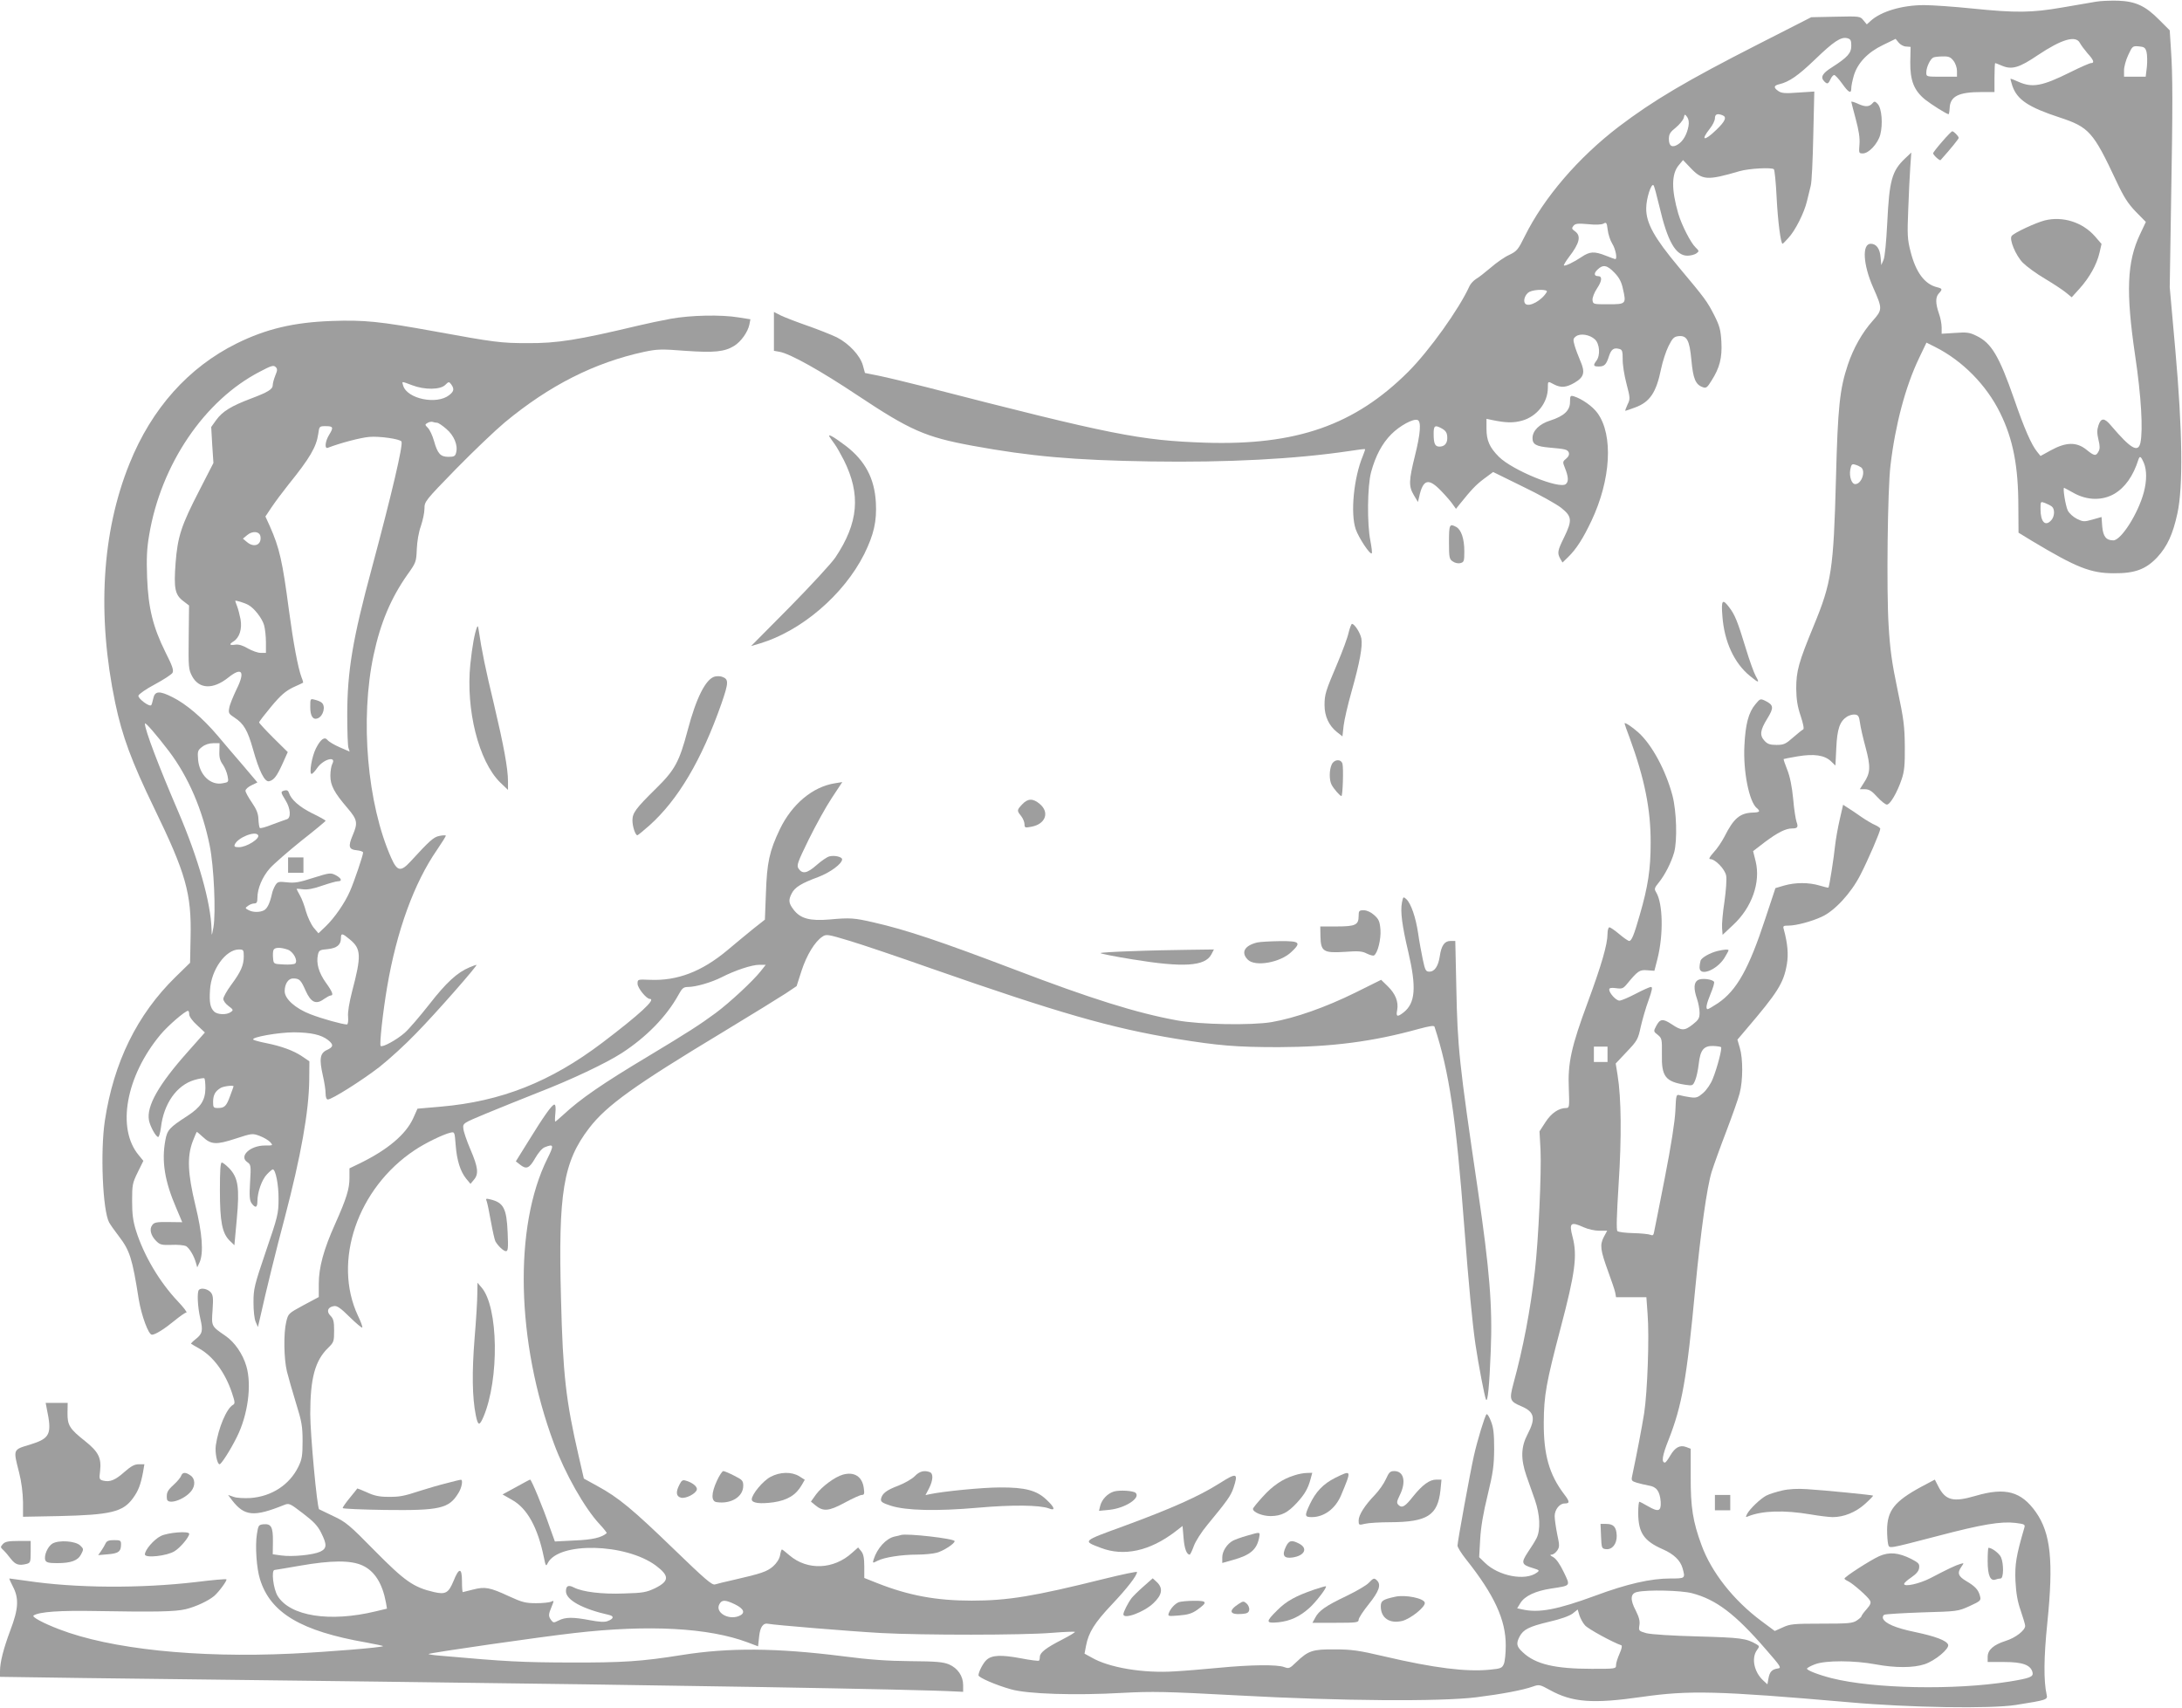 <?xml version="1.0" standalone="no"?>
<!DOCTYPE svg PUBLIC "-//W3C//DTD SVG 20010904//EN"
 "http://www.w3.org/TR/2001/REC-SVG-20010904/DTD/svg10.dtd">
<svg version="1.0" xmlns="http://www.w3.org/2000/svg"
 width="1280pt" height="1002pt" viewBox="0 0 1280 1002"
 preserveAspectRatio="xMidYMid meet">
<g transform="translate(0,1002) scale(0.1,-0.1)"
fill="#9e9e9e" stroke="none">
<path d="M12295 10010 c-27 -5 -117 -20 -198 -34 -180 -31 -270 -32 -527 -6
-107 11 -234 20 -283 20 -129 0 -253 -37 -314 -93 l-22 -20 -20 24 c-19 24
-22 24 -163 21 l-143 -3 -310 -158 c-424 -216 -616 -330 -819 -484 -238 -182
-439 -416 -552 -644 -38 -77 -46 -87 -90 -108 -27 -12 -76 -46 -109 -75 -33
-28 -72 -59 -87 -67 -14 -9 -32 -28 -38 -42 -60 -133 -236 -379 -359 -502
-314 -313 -656 -433 -1190 -416 -383 13 -546 45 -1641 327 -107 27 -231 57
-276 66 l-80 16 -12 44 c-16 58 -81 128 -153 165 -31 15 -109 46 -172 68 -63
22 -133 49 -156 60 l-41 21 0 -114 0 -114 34 -6 c63 -12 240 -111 456 -255
310 -206 398 -245 675 -296 338 -62 594 -85 1045 -92 450 -7 849 14 1165 61
50 8 91 13 93 11 1 -1 -5 -19 -13 -39 -54 -129 -74 -338 -42 -431 18 -51 84
-151 94 -141 3 3 -1 36 -8 73 -20 98 -18 321 4 403 26 96 65 169 119 223 50
50 129 93 154 83 22 -9 17 -79 -16 -211 -36 -145 -37 -178 -6 -230 l24 -40 7
30 c23 105 55 113 131 33 28 -29 58 -64 67 -78 l18 -25 20 25 c71 88 96 115
144 151 l54 40 173 -85 c96 -46 198 -103 226 -125 64 -51 66 -73 17 -174 -38
-77 -41 -91 -22 -125 l13 -22 33 32 c48 47 87 108 136 211 115 242 130 505 36
634 -29 40 -91 83 -138 98 -21 6 -23 3 -23 -33 0 -50 -35 -83 -116 -109 -64
-20 -104 -60 -104 -103 0 -37 21 -49 102 -56 35 -3 73 -7 84 -10 32 -6 38 -33
12 -54 -21 -17 -22 -21 -9 -52 22 -55 24 -83 6 -98 -38 -31 -312 81 -392 160
-55 55 -73 96 -73 165 l0 58 33 -7 c81 -17 126 -18 178 -3 86 25 149 106 149
192 0 40 -1 40 36 20 41 -21 71 -19 121 10 56 33 63 61 33 129 -12 28 -27 68
-33 89 -10 35 -9 41 8 54 26 19 81 10 111 -18 28 -26 33 -93 9 -125 -21 -28
-18 -34 14 -34 33 0 44 11 60 62 13 39 28 50 60 41 17 -4 20 -13 20 -60 -1
-30 9 -94 22 -143 22 -85 23 -90 6 -124 -9 -20 -15 -36 -12 -36 2 0 28 9 58
20 86 32 123 88 151 225 9 44 29 105 44 135 23 46 32 55 58 58 50 5 65 -23 76
-140 10 -109 24 -144 66 -159 20 -8 27 -3 52 38 48 75 63 134 58 227 -4 70
-10 93 -41 155 -43 84 -54 99 -210 285 -142 170 -191 257 -190 344 0 58 30
150 43 135 4 -4 19 -60 34 -123 48 -207 96 -290 165 -290 20 0 44 7 53 14 16
12 16 14 -6 35 -28 27 -81 130 -101 198 -41 142 -40 233 3 284 l25 30 43 -45
c70 -74 98 -76 289 -20 56 16 189 23 201 11 4 -4 12 -78 16 -165 7 -139 24
-272 35 -272 2 0 17 15 33 33 41 43 94 149 110 217 7 30 17 71 22 90 6 19 12
152 15 294 l6 259 -94 -6 c-77 -6 -99 -4 -117 9 -29 20 -28 32 6 40 58 14 110
50 208 144 111 107 153 135 190 126 20 -5 24 -13 24 -44 0 -44 -22 -68 -112
-126 -58 -36 -71 -59 -46 -84 17 -17 23 -15 36 13 6 14 16 25 22 25 5 0 26
-22 46 -50 39 -55 54 -62 54 -27 0 13 7 46 15 74 22 73 81 136 171 179 l74 36
18 -22 c10 -12 29 -23 44 -23 l26 -2 -2 -90 c-1 -108 22 -166 87 -219 38 -30
127 -86 138 -86 2 0 5 16 6 36 3 69 52 94 186 94 l77 0 0 85 c0 47 2 85 4 85
2 0 20 -7 41 -16 58 -24 101 -11 210 63 141 94 222 117 246 71 7 -13 27 -40
45 -61 36 -39 42 -57 21 -57 -8 0 -63 -24 -123 -54 -165 -82 -222 -92 -303
-56 -24 11 -45 19 -47 18 -1 -2 4 -20 11 -42 28 -81 94 -125 277 -185 173 -57
197 -84 333 -374 44 -94 68 -131 114 -179 l59 -60 -34 -72 c-77 -162 -84 -338
-29 -711 36 -240 47 -438 31 -513 -14 -60 -57 -34 -172 101 -39 47 -59 47 -74
2 -9 -27 -9 -47 0 -85 9 -36 9 -54 0 -69 -15 -28 -24 -27 -72 12 -57 45 -118
44 -206 -4 l-62 -34 -20 25 c-34 42 -76 138 -135 310 -88 252 -133 328 -221
370 -40 20 -57 22 -125 17 l-79 -5 0 38 c0 20 -7 57 -16 81 -20 58 -21 95 -1
117 23 25 22 29 -10 37 -73 18 -124 87 -155 208 -19 73 -20 100 -14 247 3 91
9 203 12 250 l6 85 -37 -35 c-77 -73 -92 -129 -104 -376 -6 -115 -14 -201 -22
-219 l-13 -30 -4 45 c-4 51 -25 80 -58 80 -52 0 -45 -122 14 -256 56 -127 56
-130 -5 -199 -58 -65 -111 -158 -143 -254 -48 -144 -59 -246 -70 -671 -14
-531 -26 -608 -130 -860 -89 -216 -103 -266 -103 -370 1 -64 7 -104 26 -160
15 -45 21 -76 15 -79 -5 -2 -32 -23 -59 -47 -44 -39 -55 -44 -98 -44 -37 0
-52 5 -69 23 -31 33 -27 63 15 131 40 65 38 80 -12 105 -28 13 -30 13 -57 -20
-41 -48 -59 -118 -65 -243 -8 -152 28 -329 72 -366 24 -20 18 -26 -24 -27 -75
-3 -111 -34 -165 -141 -15 -29 -43 -71 -63 -92 -25 -28 -31 -40 -20 -40 29 0
86 -59 93 -97 4 -20 -1 -88 -10 -152 -10 -64 -16 -134 -14 -155 l3 -40 62 58
c110 102 162 250 132 373 l-15 60 69 53 c75 56 122 80 160 80 32 0 37 8 26 38
-5 14 -15 75 -20 136 -7 72 -19 132 -35 171 -13 32 -22 60 -21 62 2 1 39 9 83
16 96 16 157 7 195 -29 l26 -25 5 103 c5 111 20 156 63 184 13 8 34 14 47 12
19 -2 24 -11 29 -48 3 -25 18 -90 33 -145 30 -112 29 -149 -10 -207 l-24 -38
30 0 c24 0 41 -10 72 -45 23 -25 48 -45 57 -45 19 0 61 72 87 150 15 44 19 83
18 190 -1 118 -6 160 -43 335 -33 157 -44 238 -52 375 -13 206 -6 803 11 940
28 238 88 463 167 628 l44 92 52 -26 c159 -80 300 -223 380 -386 76 -154 107
-313 107 -551 l1 -152 82 -50 c257 -154 341 -188 477 -188 124 -1 188 23 255
94 58 63 91 133 118 257 34 156 30 484 -12 957 l-33 370 8 500 c10 566 10 743
-1 898 l-7 109 -62 62 c-80 81 -137 108 -241 112 -44 1 -102 -1 -130 -6z m297
-295 c4 -16 5 -56 2 -87 l-7 -58 -63 0 -64 0 0 38 c0 20 11 61 25 90 24 52 26
53 62 50 31 -3 38 -7 45 -33z m-1133 -51 c12 -15 21 -41 21 -60 l0 -34 -90 0
c-90 0 -90 0 -90 25 0 31 24 81 42 88 7 3 32 6 55 6 34 1 46 -4 62 -25z
m-1554 -384 c-9 -48 -31 -87 -60 -106 -35 -23 -55 -12 -55 30 0 29 7 41 40 67
22 18 43 44 47 57 6 24 6 24 20 6 9 -13 12 -31 8 -54z m199 64 c27 -10 18 -34
-35 -85 -71 -69 -96 -66 -39 6 17 21 30 48 30 61 0 24 14 30 44 18z m-646
-754 c19 -30 31 -90 17 -90 -2 0 -27 9 -55 20 -68 27 -94 25 -143 -8 -46 -31
-97 -55 -103 -49 -2 2 11 24 29 48 64 83 74 126 35 153 -18 13 -19 17 -8 31
11 14 26 15 86 10 44 -5 79 -3 90 3 17 10 20 6 25 -36 3 -26 15 -63 27 -82z
m13 -170 c27 -28 41 -54 49 -93 21 -90 19 -92 -85 -92 -89 0 -90 0 -93 25 -1
15 10 43 27 69 29 43 31 71 6 71 -25 0 -26 18 -3 39 32 31 56 26 99 -19z
m-397 -112 c-28 -50 -104 -92 -126 -70 -16 16 -1 57 24 70 33 16 111 15 102 0z
m-621 -799 c29 -15 37 -28 37 -59 0 -32 -17 -50 -46 -50 -26 0 -34 17 -34 76
0 46 7 52 43 33z m4123 -204 c18 -43 18 -105 0 -173 -33 -124 -133 -282 -179
-282 -42 0 -60 23 -65 82 l-4 55 -53 -15 c-49 -14 -56 -13 -91 4 -22 11 -45
32 -54 49 -14 30 -31 138 -21 133 4 -2 31 -16 61 -33 77 -41 164 -42 233 -2
63 37 111 105 141 200 8 25 15 21 32 -18z m-1658 -27 c28 -23 2 -98 -35 -98
-21 0 -36 44 -29 85 6 31 10 35 29 29 12 -3 28 -11 35 -16z m1119 -230 c18
-15 16 -58 -4 -80 -35 -39 -63 -10 -63 66 0 45 0 45 27 35 15 -6 33 -15 40
-21z"/>
<path d="M10860 9423 c0 -3 12 -48 26 -101 18 -67 25 -111 22 -149 -4 -51 -4
-53 20 -53 35 0 88 58 102 110 16 61 9 154 -15 180 -15 16 -20 17 -29 6 -19
-23 -42 -25 -84 -6 -23 11 -42 16 -42 13z"/>
<path d="M11393 9189 c-29 -33 -53 -64 -53 -68 0 -10 39 -46 44 -40 60 67 106
124 106 130 0 10 -29 39 -38 39 -4 -1 -31 -28 -59 -61z"/>
<path d="M11995 8727 c-54 -14 -179 -72 -194 -91 -16 -19 23 -114 65 -157 22
-22 80 -65 130 -94 50 -30 106 -67 124 -82 l33 -27 47 52 c58 65 100 140 116
209 l12 52 -39 45 c-73 83 -189 119 -294 93z"/>
<path d="M3935 8150 c-55 -10 -140 -28 -190 -40 -357 -85 -476 -104 -650 -103
-156 0 -195 5 -545 69 -320 58 -412 68 -605 61 -221 -8 -383 -46 -557 -132
-282 -140 -498 -381 -628 -704 -163 -402 -192 -889 -84 -1405 41 -195 95 -341
228 -616 186 -383 220 -501 214 -759 l-3 -149 -85 -83 c-226 -221 -363 -501
-415 -844 -27 -181 -13 -524 25 -596 7 -13 33 -50 57 -81 65 -85 79 -130 117
-371 16 -95 57 -207 77 -207 20 0 74 34 131 81 33 27 64 49 71 49 7 0 -15 29
-49 65 -109 115 -200 270 -246 415 -18 58 -23 98 -23 175 0 94 2 105 33 168
l33 67 -27 33 c-131 156 -76 463 127 707 44 53 145 140 162 140 4 0 7 -9 7
-21 0 -12 19 -39 46 -63 l46 -43 -101 -114 c-171 -192 -243 -319 -227 -402 7
-36 41 -97 54 -97 5 0 12 25 16 55 16 140 92 248 195 279 30 9 57 13 60 10 3
-3 6 -29 6 -58 -1 -71 -27 -111 -105 -162 -107 -69 -119 -83 -130 -143 -23
-123 -4 -241 64 -398 l35 -83 -81 1 c-69 1 -84 -2 -95 -18 -18 -23 -9 -61 23
-93 22 -22 32 -25 90 -23 36 2 74 -2 85 -7 19 -11 47 -56 59 -100 l7 -25 14
30 c24 55 16 168 -25 335 -45 187 -49 284 -16 373 12 31 23 57 25 57 1 0 17
-13 34 -29 49 -46 79 -48 192 -11 98 32 100 32 143 16 24 -9 52 -26 61 -36 18
-20 17 -20 -31 -20 -87 0 -153 -63 -104 -97 22 -15 23 -21 17 -118 -5 -82 -3
-107 9 -124 22 -30 34 -26 34 12 0 53 26 127 56 158 15 16 31 29 34 29 17 0
35 -92 34 -175 0 -85 -5 -103 -74 -305 -68 -200 -73 -221 -73 -300 0 -50 5
-97 13 -115 l13 -30 14 60 c32 145 96 405 143 580 96 366 142 626 144 809 l1
110 -43 29 c-50 34 -122 60 -212 78 -36 7 -69 16 -74 20 -16 14 148 43 239 43
100 -1 159 -14 199 -45 34 -27 33 -41 -7 -59 -40 -19 -45 -52 -23 -150 9 -38
16 -85 16 -104 0 -22 5 -36 13 -36 24 0 201 112 302 190 56 44 154 133 216
198 115 117 365 402 354 402 -3 0 -22 -7 -41 -15 -72 -30 -136 -89 -235 -216
-55 -70 -120 -146 -145 -168 -48 -42 -131 -87 -141 -77 -8 8 13 199 38 346 56
329 158 610 293 805 30 44 53 81 51 83 -2 3 -19 2 -38 -2 -33 -6 -58 -29 -169
-150 -57 -62 -78 -58 -113 21 -141 317 -184 815 -103 1192 40 187 101 332 198
470 51 71 52 76 55 150 2 46 11 99 24 135 11 33 21 78 21 102 0 42 3 46 185
233 102 104 231 227 286 273 263 218 527 351 818 414 76 16 101 17 240 6 171
-12 231 -6 288 29 40 25 80 81 89 125 l6 31 -70 11 c-102 17 -281 13 -397 -8z
m-2320 -333 c-8 -20 -15 -45 -15 -56 0 -24 -26 -41 -130 -80 -116 -44 -165
-75 -201 -124 l-30 -42 6 -106 7 -105 -82 -160 c-107 -207 -128 -272 -140
-427 -11 -148 -4 -186 45 -223 l34 -26 -2 -186 c-2 -176 -1 -189 20 -229 41
-76 123 -79 212 -8 81 65 101 36 48 -70 -19 -40 -39 -88 -42 -107 -6 -31 -3
-36 31 -58 54 -35 77 -75 108 -185 36 -129 69 -195 95 -188 28 7 45 29 79 104
l30 67 -84 83 c-46 46 -84 87 -84 91 0 5 32 46 71 93 55 66 83 90 127 112 32
14 58 27 60 28 1 1 -2 15 -9 31 -21 56 -48 200 -74 394 -38 288 -55 364 -112
493 l-26 57 36 54 c20 30 64 89 99 133 126 156 164 221 175 298 6 44 6 45 44
45 44 0 47 -7 19 -52 -23 -38 -27 -83 -7 -75 75 29 194 60 244 64 59 5 179
-12 188 -27 11 -18 -56 -304 -173 -740 -114 -421 -145 -609 -145 -865 0 -93 3
-180 7 -192 l7 -22 -58 25 c-32 14 -64 33 -71 42 -18 23 -41 6 -69 -49 -24
-48 -41 -149 -25 -149 5 0 20 16 33 35 36 52 115 73 88 23 -6 -12 -11 -42 -11
-69 0 -56 22 -98 100 -189 59 -69 62 -87 31 -160 -28 -66 -23 -84 24 -88 20
-2 37 -8 37 -13 0 -17 -52 -170 -77 -227 -31 -71 -91 -157 -143 -207 l-42 -40
-28 33 c-15 19 -35 61 -45 95 -9 34 -25 77 -36 95 -10 18 -19 35 -19 37 0 2
17 1 38 -2 25 -3 61 3 111 21 41 14 83 26 93 26 28 0 21 18 -13 36 -30 15 -36
14 -132 -16 -82 -27 -110 -31 -153 -26 -48 5 -55 4 -68 -16 -8 -13 -18 -36
-21 -53 -12 -53 -27 -85 -46 -95 -24 -13 -66 -13 -91 1 -21 11 -21 12 -3 25
10 8 27 14 37 14 14 0 18 8 18 33 0 55 29 123 73 173 23 26 106 98 184 161 79
62 143 115 143 118 0 3 -35 23 -79 44 -76 38 -123 80 -136 120 -4 13 -12 17
-25 14 -25 -7 -25 -9 5 -58 30 -48 33 -103 8 -111 -10 -3 -48 -17 -86 -31 -37
-15 -70 -24 -73 -20 -3 3 -7 26 -8 51 -1 33 -11 58 -39 99 -20 29 -37 60 -37
68 0 9 16 23 35 32 l35 17 -82 97 c-46 53 -114 133 -151 177 -88 104 -186 187
-265 226 -77 39 -104 37 -113 -8 -4 -18 -9 -36 -12 -39 -11 -11 -78 39 -75 56
2 9 45 39 96 66 52 28 98 58 104 68 8 15 -1 41 -41 120 -74 149 -101 260 -108
438 -4 113 -2 169 12 250 69 414 324 791 650 959 66 35 80 39 92 27 11 -11 11
-19 -2 -50z m803 -57 c73 -28 165 -27 194 2 20 20 22 20 35 3 19 -27 16 -41
-12 -63 -73 -58 -247 -22 -270 56 -8 27 -12 26 53 2z m146 -220 c7 0 31 -16
54 -36 45 -38 69 -95 58 -138 -5 -22 -12 -26 -45 -26 -47 0 -64 18 -85 93 -9
32 -25 66 -36 77 -18 18 -18 20 -2 29 9 6 23 8 30 6 8 -3 19 -5 26 -5z m-1036
-668 c7 -49 -38 -67 -79 -32 l-24 20 24 20 c32 28 75 23 79 -8z m-71 -401 c34
-18 81 -79 92 -118 6 -21 11 -66 11 -100 l0 -63 -31 0 c-17 0 -50 12 -75 26
-30 18 -54 25 -74 22 -35 -5 -38 2 -9 20 34 22 50 73 40 129 -5 26 -14 61 -20
76 -6 16 -11 30 -11 32 0 5 54 -11 77 -24z m-465 -859 c113 -150 195 -340 238
-552 25 -122 37 -394 22 -480 -10 -54 -10 -54 -11 -13 -4 158 -78 418 -196
693 -114 265 -195 478 -195 515 0 13 68 -66 142 -163z m295 1 c-2 -35 4 -56
20 -78 12 -17 24 -47 28 -67 7 -36 6 -37 -29 -43 -71 -14 -136 49 -144 138 -4
49 -2 56 23 75 17 14 42 22 65 22 l38 0 -1 -47z m227 -492 c13 -20 -67 -71
-113 -71 -23 0 -29 4 -24 15 15 40 120 83 137 56z m538 -612 c67 -55 69 -95
13 -307 -16 -63 -26 -120 -23 -147 2 -26 -1 -45 -7 -45 -28 1 -144 33 -214 60
-88 34 -151 90 -151 135 0 43 21 75 49 75 38 0 46 -9 74 -72 31 -69 61 -83
107 -49 16 11 34 21 40 21 18 0 11 21 -29 76 -41 58 -57 113 -46 163 6 26 10
29 57 33 55 6 78 25 78 65 0 30 8 29 52 -8z m-364 -60 c32 -11 61 -64 44 -81
-5 -5 -36 -8 -68 -6 -59 3 -59 3 -62 36 -2 19 -1 40 2 48 6 17 41 18 84 3z
m-258 -39 c0 -53 -17 -91 -74 -168 -25 -34 -46 -71 -46 -82 0 -11 14 -30 31
-42 28 -21 29 -24 13 -35 -24 -18 -79 -16 -98 3 -23 22 -29 55 -24 127 7 119
92 237 170 237 26 0 28 -3 28 -40z m-60 -763 c0 -1 -9 -27 -20 -56 -22 -60
-32 -71 -72 -71 -26 0 -28 3 -28 38 1 40 13 61 45 80 17 10 75 17 75 9z"/>
<path d="M1820 5872 c0 -53 16 -77 44 -66 33 13 48 72 23 92 -6 6 -24 13 -40
17 -27 7 -27 7 -27 -43z"/>
<path d="M1690 4945 l0 -45 45 0 45 0 0 45 0 45 -45 0 -45 0 0 -45z"/>
<path d="M4866 7458 c4 -7 18 -26 30 -43 12 -16 36 -59 54 -94 101 -202 86
-369 -50 -572 -24 -35 -145 -166 -269 -292 l-225 -227 51 15 c244 73 493 286
613 525 56 114 74 191 68 302 -8 142 -63 245 -176 332 -69 52 -108 75 -96 54z"/>
<path d="M8500 6840 c0 -92 2 -101 23 -114 12 -9 32 -13 45 -9 20 5 22 12 22
69 0 73 -18 127 -48 143 -39 21 -42 14 -42 -89z"/>
<path d="M10104 6404 c11 -148 69 -274 161 -349 52 -43 59 -44 35 -2 -10 17
-37 91 -59 164 -48 158 -64 197 -97 240 -40 53 -48 44 -40 -53z"/>
<path d="M7911 6308 c-6 -29 -36 -109 -65 -178 -70 -165 -76 -183 -76 -247 0
-65 26 -120 72 -157 l33 -26 7 63 c4 34 25 125 47 202 48 170 65 264 57 309
-6 33 -40 86 -55 86 -4 0 -13 -24 -20 -52z"/>
<path d="M2798 6340 c-14 -35 -28 -112 -39 -217 -27 -267 49 -569 175 -693
l46 -44 0 49 c0 77 -25 211 -84 461 -47 195 -70 305 -89 434 -2 17 -5 20 -9
10z"/>
<path d="M4193 6051 c-53 -14 -109 -125 -159 -315 -49 -185 -75 -233 -185
-341 -120 -118 -139 -144 -139 -188 0 -35 17 -87 29 -87 3 0 35 26 70 57 169
151 307 385 423 715 43 125 44 144 3 158 -11 4 -30 4 -42 1z"/>
<path d="M9530 5776 c0 -3 13 -41 30 -85 87 -238 124 -419 123 -616 0 -154
-15 -254 -64 -423 -34 -119 -48 -152 -62 -152 -6 0 -32 18 -58 40 -26 22 -52
40 -58 40 -6 0 -11 -17 -11 -38 0 -62 -35 -182 -116 -402 -96 -259 -118 -356
-111 -507 4 -106 3 -113 -15 -113 -44 0 -88 -30 -122 -83 l-35 -54 6 -109 c6
-131 -12 -529 -33 -709 -27 -234 -68 -449 -126 -662 -25 -94 -22 -104 47 -133
77 -33 85 -70 36 -164 -39 -74 -41 -144 -7 -243 13 -37 36 -101 50 -142 30
-87 34 -175 10 -224 -9 -18 -32 -55 -52 -84 -40 -61 -37 -72 30 -92 39 -12 41
-14 23 -27 -68 -50 -224 -20 -304 58 l-34 33 6 105 c4 72 18 154 44 260 32
133 37 171 38 270 0 89 -4 126 -19 163 -10 27 -22 45 -26 40 -10 -10 -54 -154
-74 -244 -21 -93 -96 -503 -96 -526 0 -10 22 -45 48 -78 168 -211 236 -358
235 -510 0 -44 -5 -92 -11 -106 -10 -24 -17 -28 -82 -34 -139 -14 -330 10
-620 78 -149 35 -192 41 -290 41 -130 1 -155 -7 -226 -75 -38 -37 -43 -39 -70
-29 -40 16 -198 14 -384 -4 -85 -8 -202 -18 -260 -21 -183 -12 -385 22 -486
81 l-42 23 9 47 c15 78 50 134 151 241 89 94 148 170 148 191 0 4 -87 -14
-192 -40 -414 -103 -565 -128 -778 -128 -208 0 -369 30 -552 102 l-78 31 0 67
c0 50 -5 74 -18 90 l-18 22 -35 -31 c-108 -99 -262 -105 -367 -16 -22 19 -42
35 -45 35 -3 0 -8 -15 -11 -34 -4 -22 -20 -46 -41 -65 -36 -31 -69 -42 -230
-79 -49 -11 -99 -23 -111 -27 -17 -5 -58 30 -243 209 -241 233 -323 301 -446
368 l-80 44 -31 135 c-74 321 -92 474 -103 919 -17 622 13 804 165 1002 103
134 265 250 789 566 165 100 329 201 364 224 l64 43 29 90 c30 92 78 171 122
200 23 16 32 14 162 -25 76 -23 289 -95 473 -160 750 -262 1058 -351 1441
-414 247 -40 350 -49 600 -49 311 1 553 32 823 107 63 17 89 21 92 13 86 -262
126 -531 175 -1177 26 -341 47 -560 65 -685 18 -121 53 -304 62 -325 10 -22
20 80 28 285 11 259 -7 477 -75 940 -111 753 -120 839 -127 1193 l-6 272 -28
0 c-35 0 -54 -27 -63 -90 -9 -58 -30 -90 -61 -90 -21 0 -25 7 -39 73 -8 39
-21 108 -27 152 -14 94 -42 175 -69 200 -18 16 -19 16 -26 -20 -10 -53 1 -136
37 -288 49 -210 42 -301 -27 -356 -37 -29 -46 -26 -38 13 9 49 -10 96 -55 140
l-39 38 -153 -76 c-175 -86 -351 -148 -489 -172 -118 -20 -418 -15 -555 10
-237 43 -505 127 -955 299 -434 165 -633 232 -826 276 -113 26 -137 28 -257
17 -116 -10 -172 5 -212 58 -29 38 -31 56 -10 96 18 35 57 59 155 95 71 27
140 78 140 104 0 14 -44 25 -75 17 -13 -3 -48 -27 -76 -52 -55 -48 -82 -53
-105 -19 -12 18 -5 37 60 170 41 83 101 192 135 243 l62 94 -43 -7 c-130 -20
-252 -122 -323 -269 -62 -130 -76 -196 -82 -376 l-6 -155 -66 -52 c-36 -29
-106 -87 -156 -129 -149 -124 -292 -179 -453 -172 -72 3 -72 3 -72 -23 0 -25
52 -89 72 -89 39 0 -61 -92 -280 -258 -303 -229 -591 -343 -945 -374 l-138
-12 -25 -56 c-43 -95 -151 -186 -316 -266 l-58 -28 0 -57 c0 -63 -17 -119 -84
-269 -67 -149 -96 -255 -96 -351 l0 -78 -90 -48 c-88 -48 -89 -48 -101 -98
-16 -66 -14 -215 4 -290 8 -33 32 -116 53 -185 34 -109 39 -137 39 -225 0 -86
-4 -107 -25 -150 -52 -106 -157 -174 -281 -183 -37 -2 -81 0 -99 7 l-32 11 24
-32 c72 -93 128 -98 304 -27 30 12 34 10 111 -49 62 -47 87 -73 107 -114 35
-70 34 -92 -6 -111 -42 -19 -163 -31 -228 -22 l-50 7 1 74 c1 86 -10 106 -55
102 -29 -3 -31 -6 -39 -58 -11 -70 -2 -201 18 -264 61 -198 240 -305 626 -372
54 -10 97 -19 96 -21 -9 -8 -311 -33 -537 -44 -558 -26 -1062 27 -1363 143
-92 35 -163 73 -150 81 35 22 156 30 368 26 345 -6 464 -4 525 11 58 14 131
48 166 77 28 24 78 92 72 98 -2 3 -83 -4 -179 -16 -325 -38 -705 -36 -991 7
-54 7 -100 14 -103 14 -2 0 7 -21 20 -46 37 -70 34 -131 -14 -257 -41 -110
-61 -188 -61 -241 l0 -33 492 -7 c271 -3 1047 -13 1723 -21 1716 -21 3167 -45
3393 -58 l42 -2 0 39 c0 54 -32 100 -83 122 -34 14 -75 18 -227 19 -134 1
-244 9 -397 29 -390 49 -666 51 -943 7 -237 -38 -348 -45 -660 -44 -276 1
-367 5 -758 40 -40 3 -70 8 -68 10 7 7 659 101 856 123 434 50 788 31 1016
-55 l61 -23 6 56 c6 59 24 83 55 76 33 -7 480 -44 661 -54 241 -13 831 -13
1000 1 73 6 135 8 137 6 3 -2 -33 -24 -78 -47 -92 -47 -128 -75 -128 -100 0
-9 -2 -19 -5 -22 -3 -3 -52 3 -108 14 -113 21 -168 19 -199 -9 -20 -17 -48
-71 -48 -91 0 -13 101 -57 190 -82 96 -28 378 -37 657 -21 170 9 249 8 675
-15 603 -33 1185 -37 1398 -11 151 19 273 42 332 63 37 13 41 12 101 -21 131
-72 250 -81 537 -40 279 40 444 36 1215 -31 357 -32 834 -39 980 -16 183 29
188 31 181 60 -18 81 -17 218 4 422 37 362 20 525 -67 649 -86 122 -179 147
-353 96 -133 -39 -178 -28 -221 58 l-19 37 -83 -44 c-154 -84 -196 -138 -197
-251 0 -33 3 -70 6 -83 8 -28 -7 -30 294 48 258 68 369 86 453 76 54 -7 58 -9
52 -29 -48 -164 -56 -214 -52 -312 4 -73 12 -120 31 -174 14 -41 26 -81 26
-89 0 -26 -56 -70 -114 -88 -72 -23 -106 -53 -106 -94 l0 -30 98 0 c106 0 154
-17 165 -60 7 -27 -14 -35 -137 -55 -320 -51 -795 -42 -1041 20 -78 20 -145
46 -145 56 0 4 21 16 48 26 60 23 229 23 356 -1 114 -21 220 -21 286 1 61 20
147 91 138 115 -10 24 -72 48 -195 74 -112 23 -175 50 -187 79 -3 8 0 18 7 22
7 4 107 10 222 14 209 6 210 6 279 37 65 30 68 33 61 59 -9 36 -28 57 -81 88
-47 28 -54 47 -28 84 16 23 16 23 -7 16 -25 -7 -72 -29 -175 -83 -64 -33 -154
-53 -154 -34 0 6 19 23 43 39 29 20 43 37 45 55 3 24 -3 30 -47 53 -75 37
-127 42 -187 16 -51 -23 -204 -121 -204 -132 0 -3 10 -10 23 -16 28 -14 115
-90 127 -113 7 -13 2 -25 -20 -50 -17 -19 -30 -37 -30 -41 0 -4 -12 -15 -27
-25 -25 -17 -49 -19 -208 -19 -164 0 -184 -2 -227 -22 l-47 -21 -78 58 c-164
122 -294 287 -352 447 -50 136 -64 221 -63 401 l0 163 -26 10 c-37 14 -66 -2
-94 -50 -13 -23 -27 -41 -31 -41 -22 0 -16 41 21 133 79 202 107 356 157 892
32 332 68 590 96 681 12 38 50 144 85 235 35 92 71 193 79 225 20 75 20 205 1
267 l-14 48 51 60 c185 217 220 271 239 382 10 57 5 121 -18 205 -6 20 -3 22
28 22 44 0 135 24 195 52 75 34 171 138 225 243 47 91 118 256 118 273 0 5
-14 15 -30 22 -17 7 -54 29 -83 49 -28 20 -64 44 -79 53 l-26 17 -20 -87 c-11
-48 -23 -116 -27 -152 -7 -70 -34 -242 -39 -247 -1 -2 -25 4 -52 12 -63 19
-142 19 -208 0 l-51 -15 -59 -178 c-97 -296 -168 -422 -278 -497 -29 -19 -56
-35 -60 -35 -14 0 -8 30 17 91 14 33 23 64 20 69 -10 16 -72 23 -94 11 -25
-14 -27 -50 -6 -111 8 -23 15 -60 15 -80 0 -33 -6 -43 -39 -69 -49 -39 -66
-39 -124 0 -53 35 -69 33 -92 -11 -16 -30 -15 -32 10 -51 24 -20 25 -25 24
-114 -3 -131 21 -161 139 -179 41 -6 43 -5 56 26 8 18 17 61 21 96 9 82 29
107 84 106 23 -1 44 -4 47 -7 7 -7 -22 -120 -48 -184 -11 -30 -36 -66 -56 -84
-31 -27 -41 -31 -76 -26 -23 3 -51 9 -62 12 -21 6 -22 3 -26 -92 -3 -63 -25
-204 -62 -393 -32 -162 -60 -306 -63 -318 -3 -18 -8 -22 -21 -16 -9 4 -55 9
-100 10 -46 1 -88 6 -94 12 -7 7 -4 96 7 273 18 274 16 508 -6 642 l-11 68 65
69 c62 65 66 73 82 147 10 43 30 113 46 156 21 59 24 77 14 77 -8 0 -48 -18
-90 -40 -42 -22 -84 -40 -95 -40 -20 0 -60 44 -60 65 0 9 11 12 40 8 34 -5 42
-2 62 22 66 80 76 87 121 83 l42 -3 18 70 c36 144 32 326 -8 391 -12 19 -10
25 16 57 35 43 73 117 90 177 19 70 14 241 -10 333 -39 147 -120 298 -200 370
-38 34 -81 62 -81 53z m-5068 -1454 c-47 -59 -183 -185 -264 -245 -92 -68
-167 -116 -393 -252 -274 -164 -401 -252 -502 -346 -23 -21 -44 -39 -46 -39
-2 0 -2 23 1 50 3 31 1 50 -6 50 -14 0 -62 -68 -152 -214 l-74 -119 23 -18
c38 -31 56 -24 90 36 19 33 42 60 57 65 53 21 55 13 15 -67 -198 -398 -183
-1075 38 -1670 65 -177 181 -381 268 -474 25 -27 44 -51 42 -53 -29 -26 -84
-39 -188 -43 l-116 -6 -32 89 c-39 114 -106 274 -113 274 -3 0 -40 -20 -83
-44 l-79 -43 56 -32 c88 -49 150 -160 186 -335 11 -54 13 -57 23 -36 64 126
456 117 634 -14 81 -61 80 -91 -4 -133 -51 -24 -70 -28 -182 -31 -130 -5 -243
9 -294 35 -33 17 -47 10 -47 -22 0 -51 97 -104 253 -139 31 -7 27 -23 -9 -36
-16 -7 -50 -5 -102 5 -99 19 -145 19 -184 -1 -30 -15 -32 -15 -45 2 -17 23
-16 33 3 79 15 36 14 37 -3 29 -10 -5 -49 -9 -88 -9 -61 0 -82 5 -160 41 -112
52 -140 57 -210 39 -31 -8 -58 -15 -60 -15 -3 0 -5 29 -5 65 0 80 -18 80 -50
-1 -29 -69 -46 -79 -113 -64 -121 28 -171 63 -347 241 -151 154 -172 171 -245
205 -44 21 -81 39 -83 40 -12 8 -52 441 -52 559 0 210 28 313 105 388 33 32
35 38 35 101 0 54 -4 70 -22 88 -25 25 -15 51 22 56 17 3 40 -13 91 -64 38
-37 71 -65 74 -62 3 3 -8 34 -25 69 -150 319 -3 749 333 972 61 41 166 92 208
102 26 6 26 6 32 -72 7 -92 28 -156 62 -198 l25 -30 20 24 c29 34 25 72 -20
177 -22 51 -41 107 -42 124 -3 31 -2 31 137 89 77 32 212 86 300 121 194 75
399 172 492 232 145 94 262 214 332 340 22 41 31 48 56 48 47 0 139 27 198 57
78 40 177 73 220 73 l39 0 -30 -38z m4968 -487 l0 -45 -40 0 -40 0 0 45 0 45
40 0 40 0 0 -45z m-139 -1015 c24 -11 65 -20 90 -20 l47 0 -20 -37 c-24 -47
-20 -76 26 -203 19 -52 38 -107 41 -122 l5 -28 89 0 89 0 7 -97 c11 -137 -1
-459 -20 -583 -14 -87 -41 -229 -71 -371 -5 -24 -2 -28 27 -37 19 -6 51 -13
72 -17 45 -7 64 -34 69 -95 3 -56 -13 -62 -75 -26 -24 14 -47 26 -50 26 -4 0
-7 -30 -7 -67 1 -115 33 -163 145 -212 64 -28 102 -65 115 -110 17 -61 17 -61
-71 -61 -116 0 -255 -32 -441 -101 -223 -82 -332 -103 -430 -80 l-28 6 19 31
c25 41 88 71 181 85 117 18 113 13 73 97 -22 46 -44 77 -61 87 -19 10 -22 14
-10 15 10 0 24 11 33 24 14 21 14 30 0 95 -8 40 -15 88 -15 107 0 38 29 74 58
74 32 0 31 11 -3 55 -87 115 -120 231 -119 420 1 160 14 232 99 555 85 322 99
424 70 534 -22 83 -11 91 66 56z m-7164 -1984 c71 -33 116 -105 137 -217 l6
-36 -67 -16 c-269 -65 -501 -28 -574 90 -26 42 -39 153 -18 153 8 1 75 12 149
25 184 32 298 33 367 1z m7797 -162 c143 -37 255 -122 434 -329 89 -102 94
-110 71 -113 -34 -5 -48 -19 -55 -59 l-6 -34 -25 23 c-53 49 -70 130 -37 177
16 22 16 24 -2 35 -60 35 -92 39 -344 46 -153 4 -274 12 -302 19 -45 13 -46
14 -41 47 4 24 -2 47 -21 85 -35 66 -32 102 9 110 62 14 256 9 319 -7z m-5612
-66 c55 -27 62 -53 21 -69 -63 -24 -139 23 -113 70 14 27 34 27 92 -1z m4986
-123 c18 -21 163 -100 213 -117 6 -2 2 -21 -10 -48 -11 -25 -21 -55 -21 -67 0
-23 -1 -23 -142 -23 -217 0 -331 27 -405 97 -37 34 -40 51 -19 92 22 42 56 59
173 87 67 15 119 34 138 48 l30 24 10 -34 c6 -18 20 -45 33 -59z"/>
<path d="M2855 2973 c4 -10 15 -64 25 -120 10 -56 22 -108 26 -115 15 -27 48
-58 62 -58 12 0 14 18 10 108 -6 144 -24 177 -102 196 -25 6 -28 5 -21 -11z"/>
<path d="M2800 2429 c0 -37 -7 -154 -16 -260 -16 -199 -14 -346 7 -451 13 -63
21 -65 45 -10 94 222 88 647 -12 760 l-23 27 -1 -66z"/>
<path d="M2620 1319 c-41 -10 -109 -30 -150 -43 -104 -34 -126 -38 -198 -37
-46 0 -79 7 -119 26 -31 14 -57 24 -57 23 -1 -2 -20 -26 -44 -55 -23 -28 -42
-55 -42 -60 0 -4 112 -9 249 -11 321 -4 375 8 430 99 21 33 28 80 14 78 -5 0
-42 -9 -83 -20z"/>
<path d="M9392 1008 c3 -70 4 -73 29 -76 36 -4 64 30 63 79 -2 50 -18 69 -61
69 l-34 0 3 -72z"/>
<path d="M7812 5535 c-15 -33 -15 -90 -1 -118 13 -25 50 -67 58 -67 8 0 13
166 6 190 -9 29 -49 26 -63 -5z"/>
<path d="M5997 5302 c-32 -34 -33 -37 -7 -69 11 -14 20 -36 20 -48 0 -21 3
-22 40 -15 83 15 109 84 49 134 -39 33 -69 33 -102 -2z"/>
<path d="M7970 4646 c0 -52 -19 -61 -129 -61 l-96 0 1 -59 c2 -88 18 -98 143
-90 80 6 102 4 129 -10 18 -9 37 -14 42 -11 22 13 42 96 38 151 -4 49 -10 62
-37 86 -19 17 -43 28 -61 28 -27 0 -30 -3 -30 -34z"/>
<path d="M7375 4491 c-75 -18 -97 -59 -55 -101 43 -43 190 -17 255 45 60 56
51 65 -67 64 -57 -1 -116 -4 -133 -8z"/>
<path d="M6638 4440 c-97 -3 -179 -8 -182 -11 -3 -3 81 -20 187 -37 298 -49
426 -41 463 29 l15 29 -153 -2 c-84 -1 -233 -4 -330 -8z"/>
<path d="M10075 4441 c-44 -11 -92 -38 -99 -56 -3 -9 -6 -28 -6 -41 0 -54 99
-16 145 55 14 23 25 43 25 46 0 7 -27 5 -65 -4z"/>
<path d="M1290 3037 c0 -184 13 -252 58 -296 l27 -26 14 153 c17 185 8 242
-43 297 -19 19 -38 35 -45 35 -8 0 -11 -48 -11 -163z"/>
<path d="M1167 2453 c-12 -11 -8 -100 8 -168 17 -73 13 -90 -31 -124 -15 -12
-25 -23 -23 -24 2 -2 25 -15 51 -30 80 -46 149 -140 188 -256 19 -57 20 -65 6
-73 -37 -21 -85 -135 -100 -237 -6 -42 8 -111 22 -111 10 0 64 84 101 159 65
129 89 306 56 417 -21 71 -68 140 -122 177 -84 58 -83 55 -76 152 5 73 3 88
-12 105 -18 19 -55 27 -68 13z"/>
<path d="M274 1758 c32 -152 21 -176 -99 -213 -100 -30 -98 -26 -63 -163 14
-55 22 -119 23 -174 l0 -86 210 4 c305 7 376 24 435 105 32 44 45 79 59 152
l8 47 -33 0 c-25 0 -45 -11 -84 -45 -54 -48 -85 -61 -125 -51 -22 6 -24 9 -18
55 9 78 -9 114 -88 177 -91 72 -104 93 -103 166 l1 58 -65 0 -64 0 6 -32z"/>
<path d="M4206 1334 c-34 -73 -35 -121 -3 -126 85 -13 157 31 157 96 0 29 -5
35 -53 59 -29 15 -58 27 -64 27 -6 0 -23 -25 -37 -56z"/>
<path d="M5367 1361 c-15 -16 -58 -41 -96 -56 -72 -27 -97 -47 -103 -79 -2
-16 8 -23 57 -39 90 -29 270 -33 510 -12 203 18 365 16 418 -4 40 -16 35 5
-13 50 -58 56 -126 74 -275 73 -102 0 -335 -23 -413 -40 l-23 -5 21 40 c24 48
26 87 4 95 -32 12 -60 5 -87 -23z"/>
<path d="M8130 1343 c-12 -27 -41 -68 -65 -93 -60 -62 -95 -118 -95 -150 0
-27 1 -28 38 -19 20 5 87 9 147 9 218 1 279 40 295 188 l6 62 -31 0 c-39 0
-81 -31 -135 -98 -47 -60 -65 -71 -86 -51 -12 12 -11 20 7 57 39 78 25 142
-32 142 -24 0 -31 -7 -49 -47z"/>
<path d="M1063 1363 c-3 -10 -23 -34 -44 -53 -37 -34 -43 -46 -40 -82 2 -39
101 -8 143 45 25 31 23 73 -4 91 -29 21 -47 20 -55 -1z"/>
<path d="M4520 1356 c-44 -23 -110 -102 -110 -132 0 -22 49 -28 128 -17 81 12
131 42 165 101 l18 31 -33 21 c-45 27 -112 26 -168 -4z"/>
<path d="M4944 1369 c-48 -14 -122 -69 -157 -116 l-30 -42 24 -20 c48 -40 80
-37 173 13 46 25 92 46 101 46 15 0 17 7 12 41 -9 67 -56 97 -123 78z"/>
<path d="M7152 1317 c-121 -76 -276 -145 -555 -248 -252 -92 -248 -88 -138
-130 134 -51 286 -18 434 95 l44 34 6 -70 c5 -63 18 -98 36 -98 3 0 14 22 24
50 10 28 45 83 80 125 118 143 137 170 153 217 29 88 20 91 -84 25z"/>
<path d="M7593 1365 c-69 -21 -128 -61 -187 -127 -31 -34 -56 -65 -56 -69 0
-21 56 -43 104 -43 64 1 100 20 153 77 46 50 66 84 81 140 l10 37 -31 -1 c-18
0 -51 -6 -74 -14z"/>
<path d="M7832 1350 c-70 -35 -114 -82 -148 -154 -32 -68 -31 -76 11 -76 73 0
139 50 172 128 63 151 63 150 -35 102z"/>
<path d="M3986 1311 c-23 -44 -20 -70 9 -77 29 -7 88 24 93 48 3 17 -26 41
-65 52 -18 6 -25 1 -37 -23z"/>
<path d="M10454 1276 c-34 -8 -76 -21 -93 -30 -35 -19 -95 -76 -112 -107 -10
-20 -9 -21 7 -14 83 33 209 37 364 11 52 -9 111 -16 131 -16 65 0 134 28 188
76 29 26 50 48 49 50 -5 4 -288 32 -388 38 -55 4 -107 1 -146 -8z"/>
<path d="M6534 1270 c-38 -12 -70 -46 -80 -84 l-7 -29 63 6 c91 10 182 69 152
99 -13 13 -94 18 -128 8z"/>
<path d="M10060 1205 l0 -45 45 0 45 0 0 45 0 45 -45 0 -45 0 0 -45z"/>
<path d="M943 1009 c-40 -20 -93 -81 -93 -108 0 -23 130 -9 174 19 33 20 86
83 86 102 0 18 -125 8 -167 -13z"/>
<path d="M7315 1011 c-33 -9 -70 -23 -82 -29 -35 -19 -63 -62 -63 -98 l0 -33
64 18 c100 28 138 60 152 129 7 37 9 36 -71 13z"/>
<path d="M5285 1015 c-5 -2 -22 -6 -37 -9 -50 -11 -102 -68 -123 -134 -7 -23
-6 -23 23 -8 39 20 140 36 232 36 41 0 93 5 115 11 40 11 105 53 105 68 0 15
-282 47 -315 36z"/>
<path d="M619 965 c-5 -11 -17 -31 -26 -44 l-17 -24 58 5 c61 5 76 16 76 58 0
23 -4 25 -41 25 -32 0 -43 -5 -50 -20z"/>
<path d="M17 962 c-15 -17 -15 -19 1 -34 9 -8 30 -32 45 -52 28 -36 48 -42 95
-30 20 6 22 12 22 70 l0 64 -73 0 c-58 0 -77 -4 -90 -18z"/>
<path d="M308 965 c-28 -16 -52 -72 -42 -98 5 -13 20 -17 69 -17 82 0 122 15
141 52 15 29 15 32 -5 51 -27 27 -124 34 -163 12z"/>
<path d="M7543 946 c-24 -50 -12 -70 38 -63 72 10 94 54 39 82 -43 22 -59 19
-77 -19z"/>
<path d="M11660 861 c0 -83 16 -119 47 -107 8 3 21 6 29 6 18 0 19 87 2 125
-10 22 -53 55 -73 55 -3 0 -5 -36 -5 -79z"/>
<path d="M6709 714 c-30 -26 -61 -57 -70 -68 -21 -27 -49 -82 -49 -96 0 -32
121 12 176 65 52 49 58 88 20 124 l-24 22 -53 -47z"/>
<path d="M8029 734 c-13 -14 -71 -48 -129 -76 -122 -58 -164 -87 -185 -129
l-16 -29 136 0 c123 0 135 2 135 18 0 10 27 51 60 92 60 75 73 113 48 138 -17
17 -21 15 -49 -14z"/>
<path d="M7710 695 c-110 -38 -163 -67 -217 -121 -70 -69 -69 -78 7 -71 70 8
124 33 181 84 39 35 105 121 97 127 -1 2 -32 -7 -68 -19z"/>
<path d="M8185 653 c-74 -16 -85 -24 -85 -57 0 -68 52 -103 126 -85 50 13 137
83 132 107 -5 26 -114 48 -173 35z"/>
<path d="M6915 621 c-24 -10 -49 -38 -59 -65 -6 -18 -2 -18 60 -13 51 4 76 11
107 33 63 45 59 54 -20 53 -37 0 -77 -4 -88 -8z"/>
<path d="M7265 610 c-61 -40 -52 -64 21 -58 30 2 40 8 42 24 2 11 -5 28 -15
37 -17 15 -21 15 -48 -3z"/>
</g>
</svg>
